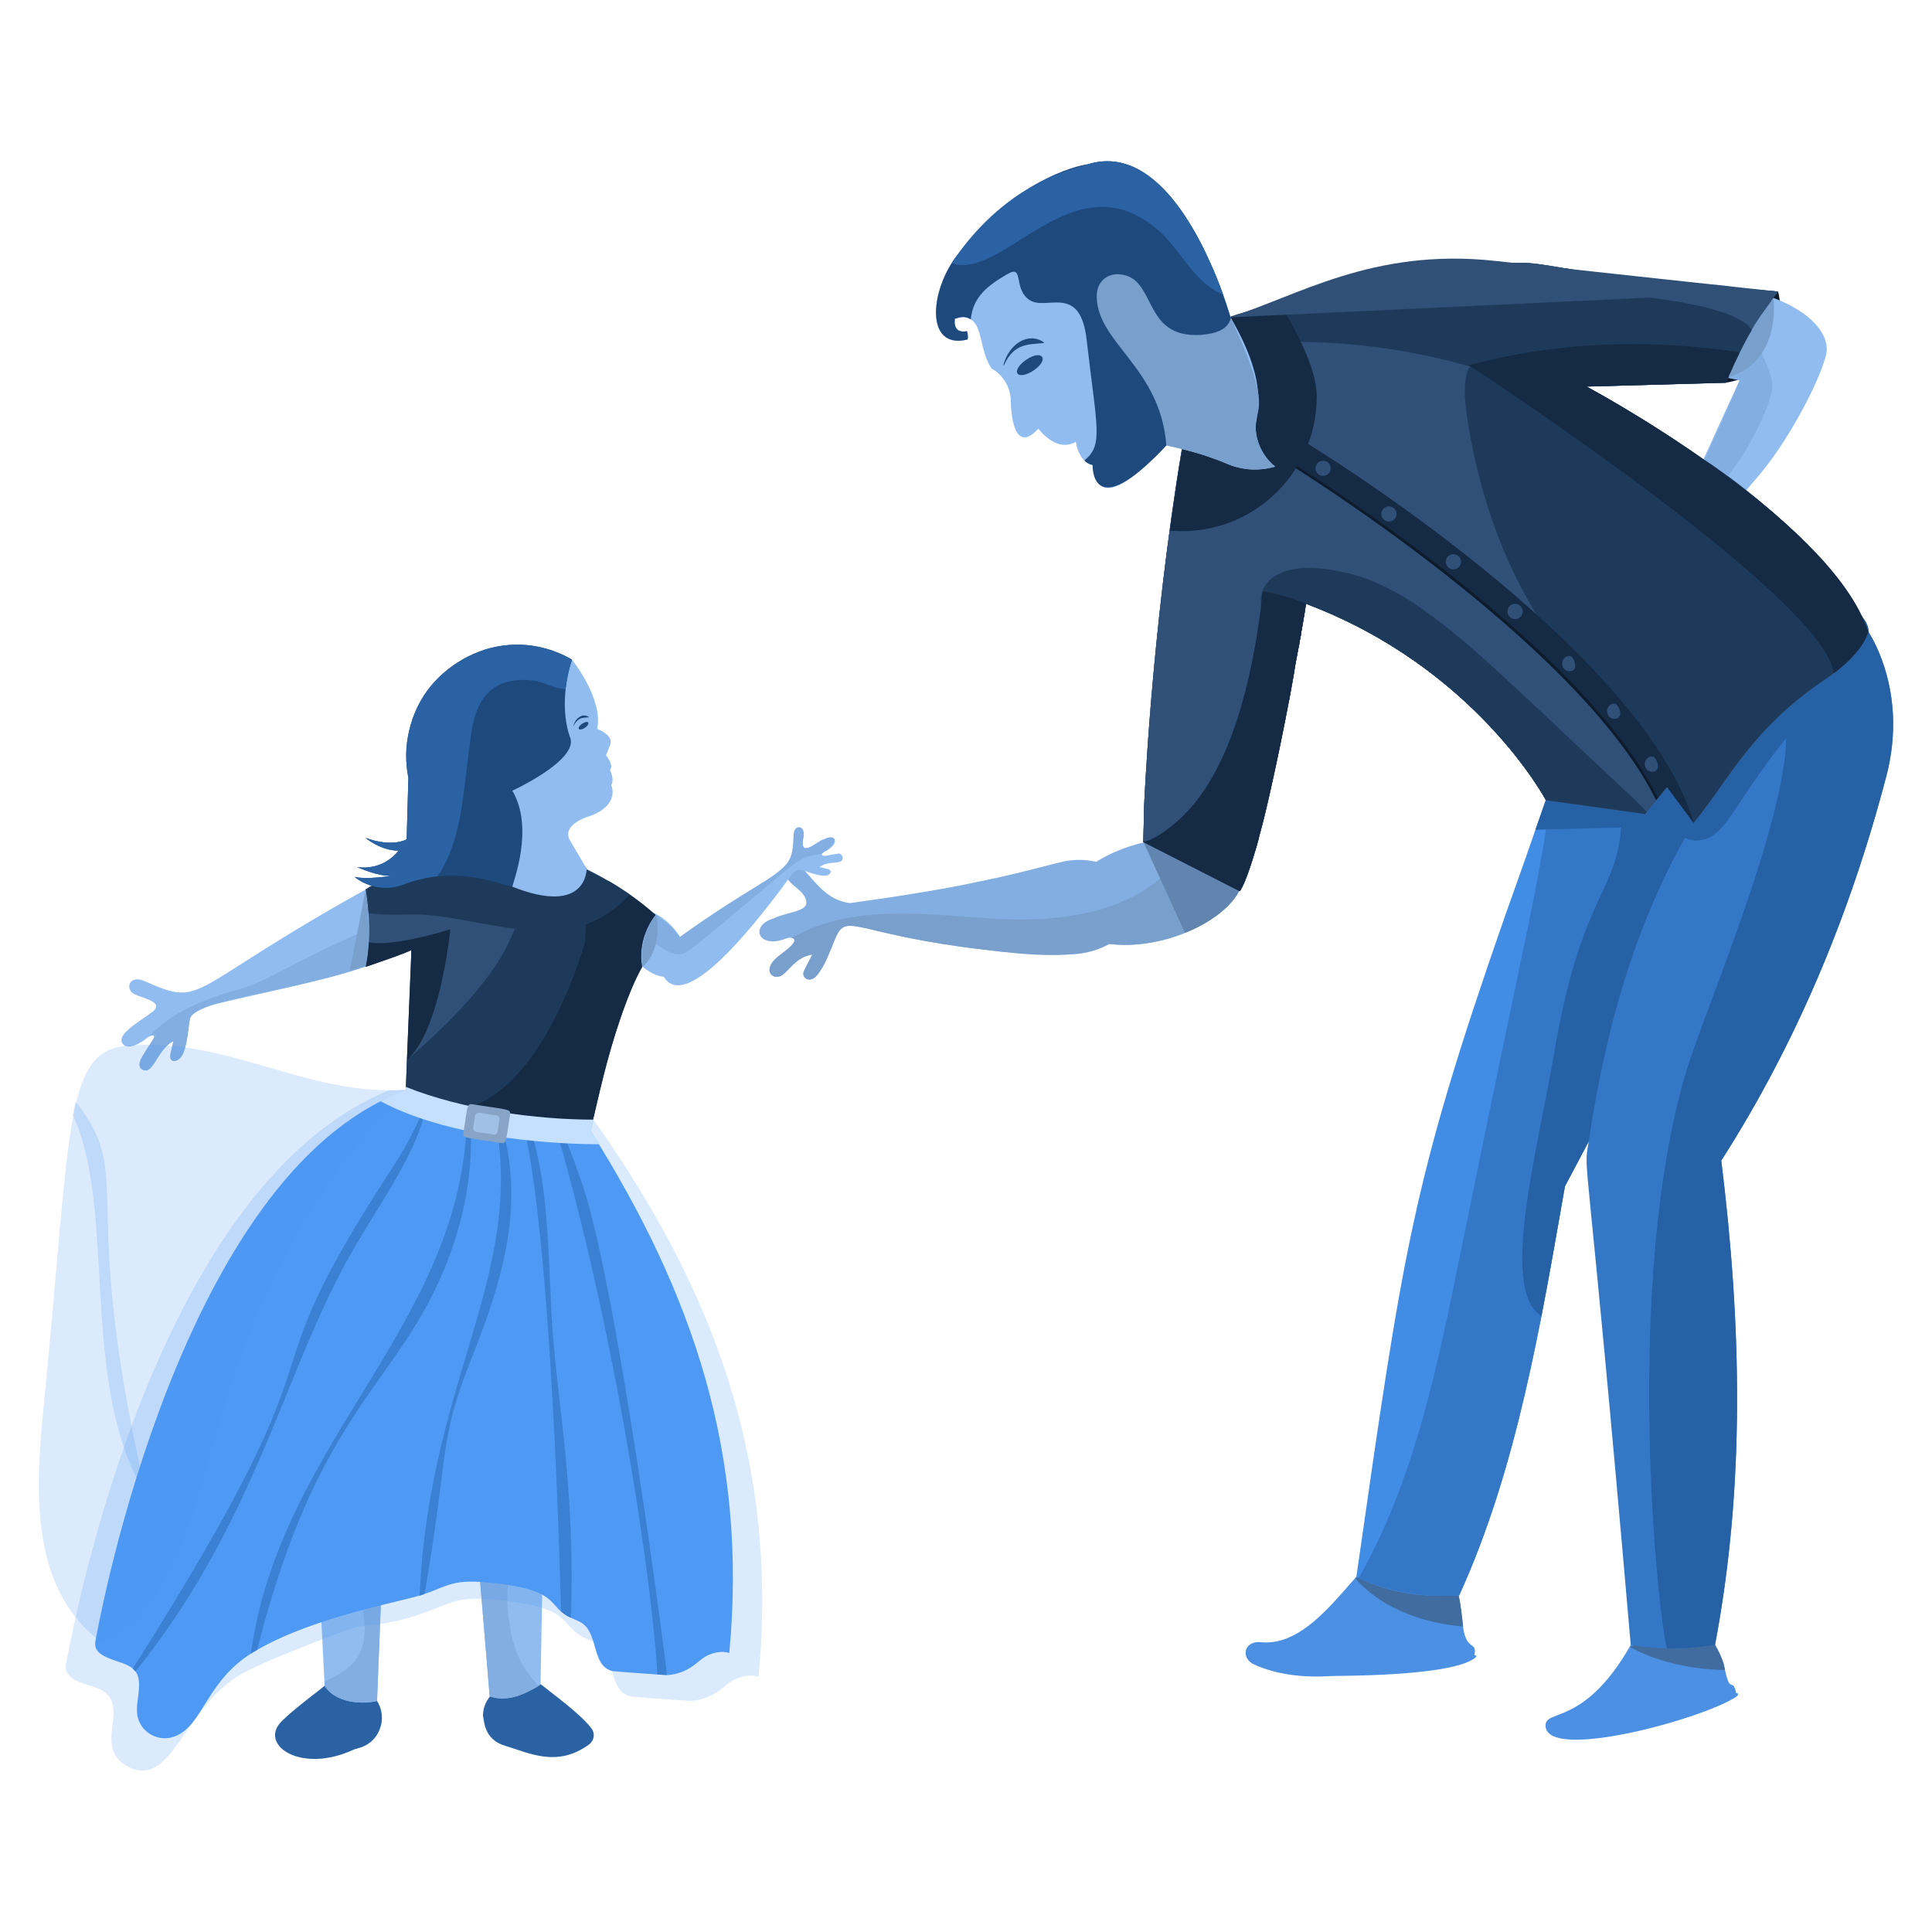 <svg xmlns="http://www.w3.org/2000/svg" enable-background="new 0 0 50 50" viewBox="0 0 50 50" id="DaughterLove">
  <path fill="#4b90e2" d="M44.979,43.852c-0.002,0.019-0.013,0.035-0.028,0.047
		c-0.791,0.558-4.857,1.688-4.951,0.788c-0.053-0.499,1.028,0.069,2.295-2.28
		c0,0,0.108-0.728,0.23-0.359c0.125,0.403,0.313,0.441,0.757,0.525
		c0.732,0.12,0.662-0.682,0.866-0.623c0.141,0.039,0.095,0.275,0.095,0.275
		s0.029,0.203,0.112,0.292c0,0,0.17,0.273,0.251,0.542
		c0.03,0.104,0.09,0.486,0.176,0.53c0.022,0.013,0.046,0.023,0.069,0.025
		c0,0,0.061,0.07,0.079,0.2C44.929,43.815,44.981,43.808,44.979,43.852z" class="color75b6d6 svgShape"></path>
  <path fill="#416c9f" d="M44.643,43.219c-1.554-0.021-2.463-0.601-2.463-0.601l0.57-0.212
		c0.373,0.259,1.029,0.276,1.222-0.236c0.046-0.123,0.108-0.24,0.178-0.219
		c0.141,0.039,0.095,0.275,0.095,0.275s0.029,0.203,0.112,0.292
		c0,0,0.17,0.273,0.251,0.542C44.615,43.09,44.627,43.149,44.643,43.219z" class="color41899f svgShape"></path>
  <path fill="#4b90e2" d="M34.578,43.373c-0.043,0.001-0.107,0.001-0.275,0.01
		c-0.575,0.028-1.279-0.041-1.865-0.315c-0.103-0.048-0.225-0.174-0.198-0.335
		c0.025-0.162,0.185-0.246,0.36-0.236c1.133,0.141,2.03-1.209,2.741-1.953
		c0.051-0.074,0.208-0.792,0.334-0.316c0.027,0.101,0.094,0.24,0.195,0.368
		c0.114,0.143,0.273,0.271,0.464,0.309c0.019,0.004,0.057,0.034,0.128,0.056
		c0.308,0.095,0.676-0.023,0.845-0.296c0.207-0.332,0.378-0.273,0.318,0.112
		c0.069,0.528,0.121,0.178,0.238,1.317c0.083,0.652,0.367,0.365,0.296,0.738
		c0.006,0.01,0.086,0.011,0.039,0.053C37.692,43.351,35.098,43.367,34.578,43.373z
		" class="color75b6d6 svgShape"></path>
  <path fill="#416c9f" d="M37.865,42.094c-2.003-0.173-2.79-1.252-2.79-1.252l0.795-0.246
		c0.114,0.143,0.273,0.271,0.464,0.309c0.019,0.004,0.057,0.034,0.128,0.056
		c0.782,0.241,0.88-0.587,1.088-0.507c0.16,0.062,0.091,0.217,0.075,0.323
		c0.02,0.155,0.003,0.199,0.082,0.368C37.774,41.282,37.833,41.787,37.865,42.094z" class="color41899f svgShape"></path>
  <path fill="#418ce5" d="M45.116,20.525c-0.3,0.902-0.662,2.1-1.33,3.57
		c0,0.332-2.741,5.607-3.29,6.6c-0.611,3.568-1.252,7.351-2.73,10.59
		c0,0,0,0,0,0.01c-0.565-0.023-1.332,0.117-2.6-0.45
		c-0.01,0-0.02-0.01-0.03-0.02c-0.01,0-0.02,0-0.03-0.01v-0.03
		c1.206-8.399,1.42-10.128,3.83-17.04c0.27-0.76,0.54-1.51,0.8-2.27
		c0.09-0.26,0.18-0.51,0.27-0.77c0.02-0.054,0.38-1.103,0.4-1.2
		l0.01-0.01c0.022-0.067,0.248-0.775,0.25-0.78
		c0.183,0.083,1.151,0.468,1.26,0.51c0,0.01,0,0.01,0.01,0.01
		c0.02,0.01,0.099,0.043,0.21,0.08c0,0,0.01,0,0.01,0.01
		c0.071,0.03,0.544,0.217,0.61,0.25c0.01,0,0.03,0,0.04,0.01
		c0.1,0.05,0.32,0.12,0.74,0.3c0.01,0.01,0.01,0.01,0.02,0.01
		c0.2,0.08,0.39,0.16,0.59,0.24c0.14,0.06,0.27,0.11,0.41,0.17
		C44.746,20.375,44.936,20.455,45.116,20.525z" class="colore58741 svgShape"></path>
  <path fill="#3477c6" d="M43.789,24.094c-0.956,2.224-2.13,4.426-3.288,6.606
		c-0.631,3.564-1.231,7.282-2.736,10.583v0.001c0,0.003-0.001,0.004-0.002,0.006
		c-0.934,0.052-1.744-0.069-2.601-0.449c1.411-2.474,2.016-5.363,2.587-8.174
		c1.718-8.435,1.803-8.561,2.21-10.857c0.148-0.832,0.032-1.548,0.455-2.314
		c0.166-0.305,1.828-1.873,1.942-1.549C43.057,19.951,43.518,22.039,43.789,24.094z" class="colorc66f34 svgShape"></path>
  <path fill="#2660a5" d="M43.935,23.753c-0.988,2.35-2.213,4.649-3.434,6.948
		c-0.197,1.11-0.391,2.234-0.609,3.358c-1.096-0.68-0.096-4.292,0.33-6.807
		c0.699-4.099,1.61-4.122,1.733-5.844c0.174-2.383,1.759-2.156,1.974-0.566
		C44.058,21.807,44.045,22.785,43.935,23.753z" class="colora55926 svgShape"></path>
  <path fill="#3477c6" d="M48.821,20.076c-0.949,3.631-2.357,6.962-4.275,9.96
		c0.529,4.27,0.615,8.433-0.161,12.533c-0.889,0.132-1.617,0.107-2.182,0
		c-1.163-13.481-1.233-12.124-1.087-13.03c0.429-2.883,1.207-5.722,2.716-8.244
		c0.028-0.101,1.449-5.169,1.36-4.852c0.081-0.1,0.916-1.135,0.835-1.035
		c0.1,0.025,1.673-0.088,2.323,0.937c0.008,0.011,0.014,0.023,0.02,0.034
		c0.101,0.161,0.186,0.336,0.261,0.515C49.051,17.901,49.096,19.022,48.821,20.076z" class="colorc66f34 svgShape"></path>
  <path fill="#2660a5" d="M48.821,20.076c-0.949,3.631-2.357,6.962-4.275,9.96
		c0.529,4.27,0.615,8.433-0.161,12.533c-0.426,0.064-0.841,0.095-1.243,0.089
		c-0.224-0.718-1.151-9.429,0.5-14.937c0.507-1.688,3.195-7.85,2.457-9.402
		c-0.19-0.401-0.599-0.552-0.668-1.034c-0.127-0.877,0.733-1.588,1.724-1.743
		c0.489,0.147,0.92,0.368,1.195,0.803c0.008,0.011,0.014,0.023,0.02,0.034
		c0.101,0.161,0.186,0.336,0.261,0.515C49.051,17.901,49.096,19.022,48.821,20.076z" class="colora55926 svgShape"></path>
  <path fill="#2660a5" d="M48.366,16.375c0.01,0.05,0,0.1-0.01,0.15
		c-0.11,0.43-0.46,0.76-0.76,1.06c-2.635,2.635-2.75,4.07-3.6,4.16
		c-0.292,0.073-0.691-0.24-0.9-0.31c-0.339-0.145-0.773-0.103-1.13-0.02
		c-0.149,0.004-2.083,0.053-1.96,0.05l-0.27,0.01
		c0.09-0.26,0.18-0.51,0.27-0.77c0.03-0.1,0.07-0.2,0.11-0.3
		v-0.03c0.049-0.132,0.268-0.759,0.29-0.87l0.01-0.01
		c0.022-0.067,0.248-0.775,0.25-0.78c0.183,0.083,1.151,0.468,1.26,0.51
		c0,0.01,0,0.01,0.01,0.01c0.04,0.02,0.08,0.03,0.12,0.04
		c0,0.01,0,0.01,0,0.01c0.03,0.01,0.06,0.02,0.09,0.03
		c0,0,0.01,0,0.01,0.01c0.071,0.03,0.544,0.217,0.61,0.25
		c0.01,0,0.03,0,0.04,0.01c0.1,0.05,0.32,0.12,0.74,0.3
		c0.01,0.01,0.01,0.01,0.02,0.01c0.2,0.08,0.39,0.16,0.59,0.24
		l1.04-3.69l0.66-0.82c0.446-0.045,1.493-0.132,1.91,0.04
		c0.15,0.06,0.3,0.15,0.41,0.28l0.01,0.01
		C48.296,16.075,48.366,16.215,48.366,16.375z" class="colora55926 svgShape"></path>
  <path fill="#0c1928" d="M44.67,9.903c0.201-0.942,0.66-1.721,1.348-2.357
		C46.019,7.546,46.538,9.587,44.67,9.903z" class="color0c2827 svgShape"></path>
  <path fill="#83aee2" d="M28.702,24.429c-0.511-0.062-1.104-0.286-1.205-0.79
		c-0.089-0.449,0.264-0.95,0.87-1.333c1.344-0.854,3.597-0.866,3.805,0.185
		C32.37,23.488,30.4,24.64,28.702,24.429z" class="colore2b983 svgShape"></path>
  <path fill="#83aee2" d="M27.977,24.677c-0.317,0.051-1.332,0.046-2.488-0.098
			c-3.305-0.383-3.565-0.975-3.851-0.339c-0.142,0.317-0.247,0.662-0.447,0.94
			c-0.053,0.075-0.121,0.147-0.202,0.165c-0.085,0.024-0.189-0.029-0.197-0.122
			c-0.008-0.055,0.021-0.109,0.046-0.16l0.184-0.359
			c-0.436,0.067-0.587,0.417-0.799,0.544c-0.257,0.134-0.522-0.177-0.039-0.53
			c0.184-0.138,0.529-0.398,0.304-0.448c0,0-0.001-0.001-0.001,0
			c-0.042-0.009-0.095,0-0.137,0.016c-0.734,0.291-0.95-0.33-0.345-0.511
			c0.433-0.207,1.005-0.169,0.832-0.542c-0.104-0.236-0.403-0.319-0.493-0.571
			c-0.091-0.274,0.146-0.531,0.44-0.18c0.397,0.457,0.668,0.819,1.214,0.89
			c0.998-0.138,2.306-0.331,3.388-0.567c1.092-0.221,1.957-0.483,2.24-0.529
			c0.256-0.037,0.509-0.027,0.741,0.027C29.965,22.671,29.611,24.434,27.977,24.677z" class="colore2b983 svgShape"></path>
  <path fill="#799fcc" d="M32.07,23.057c-0.418,0.802-1.988,1.543-3.368,1.371
		c-0.771,0.45-2.269,0.268-3.213,0.151c-3.305-0.383-3.565-0.975-3.851-0.339
		c-0.142,0.317-0.247,0.662-0.447,0.94c-0.053,0.075-0.121,0.147-0.202,0.165
		c-0.085,0.024-0.189-0.029-0.197-0.122c-0.008-0.055,0.021-0.109,0.046-0.16
		l0.184-0.359c-0.436,0.067-0.587,0.417-0.799,0.544
		c-0.257,0.134-0.522-0.177-0.039-0.53c0.159-0.119,0.536-0.396,0.304-0.448
		c1.67-0.939,3.655-0.568,5.423-0.485c1.939,0.092,4.125-0.329,4.867-2.104
		C31.747,21.742,32.493,22.265,32.07,23.057z" class="colorcca279 svgShape"></path>
  <path fill="#6285af" d="M32.899,20.367c-0.271,1.214-0.563,2.291-0.816,2.697
		l-0.013-0.006c-0.217,0.416-0.732,0.818-1.402,1.085
		c-0.046-0.101-1.147-2.508-1.078-2.358c0,0,0.003-0.001,0.008-0.004
		c0.001,0,0.001,0,0.003-0.001C29.941,21.63,31.943,20.737,32.899,20.367z" class="coloraf8562 svgShape"></path>
  <path fill="#2a62a4" d="M13.859,43.479l-0.236,0.007c-0.547,0.016-1.123,0.345-1.123,0.924
		c0.035,0.1,0.004,0.601,0.573,0.771c0.631,0.189,1.348,0.568,2.173-0.036
		c0.129-0.095,0.161-0.277,0.066-0.406C15.033,44.355,14.261,43.809,13.859,43.479z" class="colora45e2a svgShape"></path>
  <path fill="#90bcf0" d="M14.057,39.859l-0.068,3.742c-0.419,0.251-0.848,0.457-1.317,0.301
		l-0.318-3.832C12.527,40.048,14.159,39.846,14.057,39.859z" class="colorf0c990 svgShape"></path>
  <path fill="#83aee2" d="M13.931,43.637c-0.412,0.247-0.828,0.408-1.258,0.265l-0.318-3.832
		l0.256-0.032c0.856,1.079,0.357,0.68,0.585,2.056
		C13.355,43.084,13.787,43.428,13.931,43.637z" class="colore2b983 svgShape"></path>
  <path fill="#2a62a4" d="M9.31,45.232c-0.088,0.027-0.143,0.042-0.143,0.042
		c-1.393,0.654-2.49-0.13-1.873-0.733c0.353-0.346,0.909-0.746,1.23-1.01
		c0.111,0.017,0.595-0.06,1.059,0.302C10.083,44.222,9.936,45.046,9.31,45.232z" class="colora45e2a svgShape"></path>
  <path fill="#90bcf0" d="M9.914,40.069L9.758,44.022c-0.52,0.115-1.129-0.014-1.356-0.392
		c-0.005-0.103-0.203-3.986-0.192-3.771C8.313,39.871,10.022,40.083,9.914,40.069z
		" class="colorf0c990 svgShape"></path>
  <path fill="#83aee2" d="M9.914,40.069L9.758,44.022c-0.52,0.115-1.129-0.014-1.356-0.392
		l-0.005-0.103c0.244-0.189,1.305-0.372,0.982-1.904
		c-0.083-0.402-0.203-0.466,0.523-1.555L9.914,40.069z" class="colore2b983 svgShape"></path>
  <path fill="#90bcf0" d="M4.975,26.196c-0.038,0.061-0.053,0.129-0.065,0.195
			c-0.045,0.275-0.078,0.901-0.296,1.033c-0.1,0.067-0.241,0.049-0.2-0.156
			l0.075-0.326c-0.436,0.232-0.521,0.896-0.808,0.737
			c-0.074-0.035-0.088-0.138-0.058-0.219c0.023-0.082,0.084-0.152,0.138-0.223
			c0.418-0.523,0.154-0.473,0.041-0.372c-0.175,0.142-0.497,0.323-0.629,0.146
			c-0.168-0.233,0.382-0.536,0.776-0.827c0.355-0.292-0.411-0.359-0.547-0.51
			c-0.138-0.159-0.022-0.438,0.339-0.283c1.598,0.707,0.974,0.247,5.904-2.471
			c0.676-0.359,1.437-0.358,1.745,0.063C12.841,24.961,5.217,25.839,4.975,26.196z
			" class="colorf0c990 svgShape"></path>
  <path fill="#83aee2" d="M10.653,24.492c-1.971,1.145-5.631,1.257-5.743,1.899
		c-0.046,0.282-0.055,0.572-0.16,0.842c-0.108,0.277-0.392,0.315-0.336,0.034
		l0.075-0.326c-0.436,0.232-0.521,0.896-0.808,0.737
		c-0.333-0.161,0.735-1.194,0.161-0.842c0.1-0.068,0.547-0.748,2.328-1.228
		c0.748-0.202,1.22-0.61,3.068-1.431c0.82-0.352,1.028-0.763,1.233-0.642
		C10.704,23.671,10.677,24.118,10.653,24.492z" class="colore2b983 svgShape"></path>
  <path fill="#90bcf0" d="M21.733,22.303c-0.125,0.042-0.33-0.005-0.525,0.137l0.203,0.046
			c0.118,0.028,0.102,0.111,0.033,0.152c-0.132,0.087-0.489-0.061-0.656-0.109
			c-0.12-0.035-0.179-0.018-0.269,0.067c-0.734,1.004-2.776,3.744-3.359,2.649
			c-0.503-0.928,2.375-1.977,3.213-2.899c0.28-0.348,0.064-0.836,0.251-0.921
			c0.099-0.047,0.214,0.036,0.164,0.26c-0.11,0.571,0.4,0.049,0.528,0.043
			c0.312-0.169,0.451,0.102,0.032,0.307c-0.096,0.039-0.111,0.129,0.009,0.114
			c0.11-0.014,0.319-0.066,0.372-0.056C21.781,22.098,21.878,22.249,21.733,22.303
			z" class="colorf0c990 svgShape"></path>
  <path fill="#90bcf0" d="M16.503,24.902c-1.551-1.542,0.583-2.026,1.293-0.28
		C17.982,25.08,17.299,25.698,16.503,24.902z" class="colorf0c990 svgShape"></path>
  <path fill="#83aee2" d="M21.348,22.035c-0.025,0.01-0.053,0.03-0.066,0.052
		c-0.316,0.083-0.416-0.004-1.03,0.509c-2.54,2.12-2.452,2.091-2.697,2.102
		c-0.323,0.011-1.027-0.595-1.22-0.854c0.094-0.098,0.189-0.203,0.284-0.307
		c0.376,0.096,0.731,0.381,0.97,0.714c2.643-1.895,2.923-1.526,2.951-2.642
		c0.011-0.291,0.324-0.26,0.249,0.076c-0.11,0.571,0.4,0.049,0.528,0.043
		c0.093-0.051,0.23-0.099,0.28-0.006C21.613,21.752,21.477,21.972,21.348,22.035z
		" class="colore2b983 svgShape"></path>
  <path fill="#4e9af4" d="M18.874,42.779c-0.19-0.062-0.422-0.014-0.599,0.083
		c-0.122,0.067-0.223,0.166-0.336,0.249c-0.189,0.136-0.413,0.22-0.646,0.24
		c-0.013,0-0.024-0.001-0.037-0.001c-0.081-0.004-0.162-0.008-0.245-0.014
		c-0.039-0.003-1.13-0.076-1.186-0.094c-0.493-0.147-0.352-0.894-0.713-1.197
		c-0.134-0.113-0.326-0.155-0.469-0.246c-0.416-0.261-0.274-0.609-1.554-0.789
		c-1.351-0.192-1.409,0.003-2.102,0.242h-0.001
		c-0.431,0.17-2.813,0.563-4.333,1.45h-0.001
		c-1.337,0.746-1.37,1.972-2.151,2.244c-0.421,0.146-0.868-0.122-0.945-0.546
		c-0.071-0.382,0.208-0.948-0.118-1.215c-0.245-0.235-1.083-0.236-0.964-0.732
		c0,0,1.928-11.192,7.376-13.951c0.74-0.374,4.414-1.229,4.312-1.204
		c0.058,0.102,1.206,2.112,1.134,1.986C17.945,33.5,19.356,37.661,18.874,42.779z" class="colorf47a4e svgShape"></path>
  <path fill="#367bcc" d="M11.585 32.623c-1.246 3.236-3.323 3.734-4.932 10.077h-.001c-.055.03-.108.063-.161.096.796-5.662 5.67-8.622 5.597-14.228l.029-.003C12.317 29.926 12.08 31.337 11.585 32.623zM11.08 28.404c-.21 1.336-1.145 2.562-1.898 3.869-1.794 3.025-2.482 7.016-5.679 10.988-.014-.022-.043-.058-.066-.077 5.913-9.344 2.584-6.593 6.662-12.877.392-.597.747-1.219.953-1.909L11.08 28.404zM12.194 35.177c-.857 2.15-.568 2.388-1.206 6.074h-.001c-.042.016-.084.032-.127.046.255-5.817 2.929-8.469 1.847-12.847l.027-.009C13.71 30.739 13.108 32.896 12.194 35.177zM14.775 41.866c-.102-.045-.17-.085-.255-.165-.056-2.235-.338-11.071-1.149-13.192l.027-.013c.862 1.501.768 4.082.899 5.878C14.429 36.335 14.891 38.543 14.775 41.866zM17.257 43.349c-.081-.004-.162-.008-.245-.014-.003-.046-.006-.093-.009-.138-.132-2.304-1.129-9.219-2.878-14.876l.027-.01c.339.775.654 1.562.927 2.366.91 2.722 2.115 12.075 2.162 12.5C17.246 43.233 17.252 43.291 17.257 43.349z" class="colorcc5236 svgShape"></path>
  <path fill="#305077" d="M16.617,25.021c0.001,0.001,0.001,0.004,0.001,0.005
		c-0.187,0.327-0.358,0.756-0.485,1.109c-0.021,0.06-0.042,0.119-0.063,0.18
		c-0.371,1.075-0.564,2-0.793,2.968c-0.1-0.019-2.946,0.1-4.776-1.072
		c0.004-0.103,0.144-3.579,0.136-3.364c0.004-0.1,0.014-0.359,0.01-0.259
		c-0.008,0.004-0.016,0.008-0.025,0.011l-0.001,0.001
		c-0.202,0.094-0.714,0.27-1.156,0.421c0.134-0.648,0.104-1.353,0-2.007
		c0.324-0.2,0.667-0.336,1.048-0.355c0.096-0.496,0.306-1.392,0.306-1.392
		s0.611-0.256,0.658-0.219c0.73,0.557,3.489,0.835,5.489,2.63
		C16.966,23.679,16.48,24.228,16.617,25.021z" class="color307077 svgShape"></path>
  <path fill="#90bcf0" d="M44.672,9.766c-3.129-0.745-2.524-2.999,0.542-2.264
		C48.294,8.234,47.766,10.498,44.672,9.766z" class="colorf0c990 svgShape"></path>
  <path fill="#90bcf0" d="M45.54,12.28c-2.157,2.577-2.644,2.452-2.391,3
			c0.124,0.263,0.471,0.835,0.362,1.087c-0.042,0.1-0.185,0.198-0.27-0.019
			l-0.132-0.33c-0.179,0.345-0.066,0.729-0.093,0.93
			c-0.054,0.258-0.3,0.271-0.36,0.048c-0.025-0.07,0.002-0.445-0.003-0.649
			c-0.005-0.203-0.142-0.162-0.198,0.015c-0.221,0.759-0.749,0.623-0.53,0.029
			c-0.024-0.215,0.735-1.241-0.213-0.888c-0.408,0.149-0.532-0.068-0.487-0.209
			c0.094-0.335,0.873-0.058,1.559-0.745c2.241-4.245,2.719-6.933,4.111-6.137
			c0.34,0.187,0.4,0.737,0.368,0.636C47.31,9.401,46.433,11.223,45.54,12.28z" class="colorf0c990 svgShape"></path>
  <path fill="#305077" d="M48.346,16.345c0,0,0,0.01,0,0.03c0,0-0.01,0-0.01,0.01
		c-0.03,0.11-0.17,0.47-0.72,0.91c-0.05,0.05-0.1,0.09-0.16,0.13
		c-0.06,0.05-0.14,0.1-0.21,0.15c-1.983,1.322-2.583,2.758-3.41,3.7
		l-0.69-0.91c-0.085,0.102-0.285,0.342-0.2,0.24
		c-0.081,0.1-0.451,0.56-0.37,0.46c-0.102-0.014-2.674-0.373-2.51-0.35
		l-0.06-0.01c0,0-1.82-3.43-6.21-5.08c0,0.04-0.04,0.29-0.11,0.69
		c-0.01,0.02-0.01,0.05-0.01,0.07c-0.01,0.05-0.02,0.1-0.03,0.16
		c-0.01,0.04-0.02,0.08-0.02,0.12c-0.01,0.06-0.03,0.13-0.04,0.2
		c-0.02,0.1-0.04,0.21-0.06,0.32l-0.03,0.18
		c-0.061,0.462-0.658,3.46-0.91,4.28c0,0.02-0.01,0.04-0.01,0.06
		c-0.062,0.226-0.239,0.836-0.37,1.13c-0.04,0.09-0.08,0.17-0.12,0.23
		l-0.01-0.01h-0.01c-0.1-0.051-2.63-1.342-2.47-1.26l-0.01-0.01
		c0.007-0.105,0.02-0.717,0.02-0.86c0.003-0.008,0.174-4.466,0.98-9.3
		v-0.01l1.19-3.22c0-0.01,0.01-0.01,0.01-0.02l0.05-0.15l0.01-0.01
		V8.205c0.102-0.024,1.072-0.254,0.97-0.23c0,0,0.04-0.02,0.12-0.05
		c0-0,0.109-0.052,0.12-0.06c0.552-0.184,2.757-0.709,4.63-0.93
		c3.201-0.332,0.557-0.009,8.33,0.61c-0.04,0.05-0.08,0.1-0.12,0.16v0.01
		c0,0,0,0-0.01,0c0,0.01-0.01,0.01-0.01,0.02c-0.01,0-0.01,0.01-0.01,0.01
		c-0.01,0.02-0.03,0.04-0.04,0.06c-0.333,0.444-0.205,0.329-0.51,0.77
		v0.01c-0.119,0.209-0.431,0.783-0.48,0.93c0,0.01,0,0.03-0.01,0.04
		c-0.01,0.02-0.03,0.05-0.04,0.08c-0.02,0.03-0.03,0.05-0.04,0.08
		c0,0.02-0.01,0.03-0.01,0.05H44.726v0.01
		c-0.02,0.05-0.04,0.09-0.06,0.13l-3.61,0.1c0,0,1.44,0.76,3.04,1.9
		c0.101,0,3.217,2.197,4.08,4.04l0.01,0.01
		C48.256,16.085,48.306,16.215,48.346,16.345z" class="color307077 svgShape"></path>
  <path fill="#305077" d="M48.346,16.345c0,0,0,0.01,0,0.03c0,0-0.01,0-0.01,0.01
		c-0.03,0.11-0.17,0.47-0.72,0.91c-0.05,0.05-0.1,0.09-0.16,0.13
		c-0.06,0.05-0.14,0.1-0.21,0.15c-1.983,1.322-2.583,2.758-3.41,3.7
		l-0.69-0.91c-0.085,0.102-0.285,0.342-0.2,0.24
		c-0.081,0.1-0.451,0.56-0.37,0.46c-0.102-0.014-2.674-0.373-2.51-0.35
		l-0.06-0.01c0,0-1.82-3.43-6.21-5.08c0,0.04-0.04,0.29-0.11,0.69
		c-0.01,0.02-0.01,0.05-0.01,0.07c-0.01,0.05-0.02,0.1-0.03,0.16
		c-0.01,0.04-0.02,0.08-0.02,0.12c-0.01,0.06-0.03,0.13-0.04,0.2
		c-0.02,0.1-0.04,0.21-0.06,0.32l-0.03,0.18
		c-0.061,0.462-0.658,3.46-0.91,4.28c0,0.02-0.01,0.04-0.01,0.06
		c-0.062,0.226-0.239,0.836-0.37,1.13c-0.04,0.09-0.08,0.17-0.12,0.23
		l-0.01-0.01h-0.01c-0.1-0.051-2.63-1.342-2.47-1.26l-0.01-0.01
		c0.007-0.105,0.02-0.717,0.02-0.86c0.003-0.008,0.174-4.466,0.98-9.3
		v-0.01l1.19-3.22c0-0.01,0.01-0.01,0.01-0.02l0.05-0.15l0.01-0.01
		V8.205c0.102-0.024,1.072-0.254,0.97-0.23c0,0,0.04-0.02,0.12-0.05
		c0-0,0.109-0.052,0.12-0.06c0.552-0.184,2.757-0.709,4.63-0.93
		c3.201-0.332,0.557-0.009,8.33,0.61c-0.04,0.05-0.08,0.1-0.12,0.16v0.01
		c0,0,0,0-0.01,0c0,0.01-0.01,0.01-0.01,0.02c-0.01,0-0.01,0.01-0.01,0.01
		c-0.01,0.02-0.03,0.04-0.04,0.06c-0.333,0.444-0.205,0.329-0.51,0.77
		v0.01c-0.119,0.209-0.431,0.783-0.48,0.93c0,0.01,0,0.03-0.01,0.04
		c-0.01,0.02-0.03,0.05-0.04,0.08c-0.02,0.03-0.03,0.05-0.04,0.08
		c0,0.02-0.01,0.03-0.01,0.05H44.726v0.01
		c-0.02,0.05-0.04,0.09-0.06,0.13l-3.61,0.1c0,0,1.44,0.76,3.04,1.9
		c0.101,0,3.217,2.197,4.08,4.04l0.01,0.01
		C48.256,16.085,48.306,16.215,48.346,16.345z" class="color307077 svgShape"></path>
  <path fill="#83aee2" d="M43.469,13.201c0.635-1.241,1.05-2.157,1.551-3.365
		c-0.692-0.114-1.5-0.403-2.016-0.882c1.578-1.54,1.567-1.605,2.051-0.814
		c0.279,0.451,0.703,1.241,0.811,1.753C45.976,10.436,44.522,13.255,43.469,13.201
		z" class="colore2b983 svgShape"></path>
  <path fill="#799fcc" d="M44.701,9.771c-1.436,0.403,1.194-2.054,1.194-2.054
		S46.136,9.366,44.701,9.771z" class="colorcca279 svgShape"></path>
  <path fill="#305077" d="M48.346,16.345c0,0,0,0.01,0,0.03c0,0-0.01,0-0.01,0.01
		c-0.03,0.11-0.17,0.47-0.72,0.91c-0.05,0.05-0.1,0.09-0.16,0.13
		c-0.06,0.05-0.14,0.1-0.21,0.15c-1.983,1.322-2.583,2.758-3.41,3.7
		l-0.69-0.91c-0.085,0.102-0.285,0.342-0.2,0.24
		c-0.081,0.1-0.451,0.56-0.37,0.46c-0.102-0.014-2.674-0.373-2.51-0.35
		l-0.06-0.01c0,0-1.82-3.43-6.21-5.08c0,0.04-0.04,0.29-0.11,0.69
		c-0.01,0.02-0.01,0.05-0.01,0.07c-0.01,0.05-0.02,0.1-0.03,0.16
		c-0.01,0.04-0.02,0.08-0.02,0.12c-0.01,0.06-0.03,0.13-0.04,0.2
		c-0.02,0.1-0.04,0.21-0.06,0.32l-0.03,0.18
		c-0.061,0.462-0.658,3.46-0.91,4.28c0,0.02-0.01,0.04-0.01,0.06
		c-0.062,0.226-0.239,0.836-0.37,1.13c-0.04,0.09-0.08,0.17-0.12,0.23
		l-0.01-0.01h-0.01c-0.1-0.051-2.63-1.342-2.47-1.26l-0.01-0.01
		c0.007-0.105,0.02-0.717,0.02-0.86c0.003-0.008,0.174-4.466,0.98-9.3
		v-0.01l1.19-3.22c0-0.01,0.01-0.01,0.01-0.02l0.05-0.15l0.01-0.01
		V8.205c0.102-0.024,1.072-0.254,0.97-0.23c0,0,0.04-0.02,0.12-0.05
		c0-0,0.109-0.052,0.12-0.06c0.552-0.184,2.757-0.709,4.63-0.93
		c3.201-0.332,0.557-0.009,8.33,0.61c-0.04,0.05-0.08,0.1-0.12,0.16v0.01
		c0,0,0,0-0.01,0c0,0.01-0.01,0.01-0.01,0.02c-0.01,0-0.01,0.01-0.01,0.01
		c-0.051,0.102-0.348,0.457-0.53,0.79c-0.01,0.01-0.02,0.03-0.02,0.04
		c-0.124,0.194-0.457,0.871-0.48,0.94c0,0.01,0,0.03-0.01,0.04
		c-0.01,0.02-0.03,0.05-0.04,0.08c-0.02,0.03-0.03,0.05-0.04,0.08
		c0,0.02-0.01,0.03-0.01,0.05H44.726v0.01
		c-0.02,0.05-0.04,0.09-0.06,0.13l-3.61,0.1c0,0,1.44,0.76,3.04,1.9
		c0.101,0,3.217,2.197,4.08,4.04l0.01,0.01
		C48.256,16.085,48.306,16.215,48.346,16.345z" class="color307077 svgShape"></path>
  <path fill="#4e9af4" d="M10.52,28.204C4.345,34.508,6.273,40.562,2.666,42.528
		c-1.895-1.361-1.756-3.926-1.539-6.105c0.715-7.198,0.521-9.204,2.135-9.357
		C5.883,26.817,7.904,28.378,10.52,28.204z" opacity=".2" class="colorf47a4e svgShape"></path>
  <path fill="#4e9af4" d="M3.765,38.597l-0.035,0.015
		c-1.688-2.834-0.703-7.293-1.842-9.754c0.017-0.118,0.038-0.235,0.065-0.35
		C3.533,30.496,1.985,30.876,3.765,38.597z" opacity=".2" class="colorf47a4e svgShape"></path>
  <path fill="#799fcc" d="M13.258 22.946c0 0 .169-.438.232-.995.694.647 1.353.375 1.653.464l.038.065C15.181 22.48 15.207 23.718 13.258 22.946zM16.636 25.026c-.141-.795.347-1.347.347-1.347S17.181 24.492 16.636 25.026zM9.472 24.986c-.132.046-.271.091-.419.138.02-.101.439-2.243.412-2.108C9.52 23.359 9.6 24.345 9.472 24.986z" class="colorcca279 svgShape"></path>
  <path fill="#1e3a5b" d="M15.213,27.361c-0.334,0.97-0.752,1.441-2.316,1.718
		c-0.824-0.154-1.694-0.419-2.395-0.868c0.004-0.101,0.032-0.877,0.028-0.776
		c4.356-3.775,1.587-3.947,4.451-3.868c0.393,0.013,0.514,0.111,0.564,0.49
		C15.691,25.164,15.577,26.305,15.213,27.361z" class="color1e585b svgShape"></path>
  <path fill="#152a44" d="M16.617,25.021c0.001,0.001,0.001,0.004,0.001,0.005
		c-0.187,0.327-0.358,0.756-0.485,1.109c-0.021,0.06-0.042,0.119-0.063,0.18
		c-0.371,1.075-0.564,2-0.79,2.958c-1.088-0.021-2.175-0.052-3.454-0.459
		c0.049-0.052,0.165-0.11,0.361-0.175c1.983-0.655,2.961-4.286,2.961-4.286
		s0.02-1.112,0.033-1.12c0.005-0.004,0.266-0.209,0.561-0.436
		c0.346,0.196,0.835,0.534,1.224,0.883C16.966,23.679,16.48,24.228,16.617,25.021z" class="color154444 svgShape"></path>
  <path fill="#1e3a5b" d="M16.295,23.15c-1.607,1.784-3.91,0.471-5.68,0.516
		c-0.358,0.009-0.724,0.017-1.077-0.033c-0.015-0.203-0.039-0.41-0.072-0.618
		c0.324-0.2,0.667-0.336,1.048-0.355c0.096-0.496,0.306-1.392,0.306-1.392
		s0.611-0.256,0.658-0.219C11.922,21.389,14.683,22.025,16.295,23.15z" class="color1e585b svgShape"></path>
  <path fill="#1e497c" d="M15.148,20.131l-1.89,2.815
		c-0.242-0.017-1.433-0.587-2.783-0.065c-0.764,0.297-1.299-0.188-1.299-0.188
		c0.323,0.08,0.954-0.027,0.954-0.027c-0.353,0.02-0.888-0.226-0.888-0.226
		c0.71,0.099,1.071-0.426,1.071-0.426c-0.463,0.005-0.855-0.33-0.855-0.33
		c0.707,0.257,1.066,0.038,1.066,0.038l0.044-1.592
		c-0.003-0.019-0.006-0.037-0.01-0.056c-0.062-0.346-0.06-0.682-0.003-1.001
		c0.301-1.743,2.175-2.892,3.915-2.168c0.21,0.087,0.331,0.165,0.331,0.165
		l0.088,0.759l0.051,0.433L15.148,20.131z" class="color7c441e svgShape"></path>
  <path fill="#90bcf0" d="M15.289,21.112c0,0-0.804,0.212-0.526,0.657
		c0.059,0.1,0.477,0.812,0.419,0.712c0,0,0.025,1.238-1.923,0.466
		c0.013-0.1,0.577-1.513,0-2.484c0,0,1.696-0.779,1.501-1.364
		c0,0-0.348-0.8,0.042-2.027c0,0,0.818,1.012,0.652,1.791
		c0,0,0.416,0.148,0.342,0.398l-0.113,0.287c0,0,0.214,0.251,0.103,0.381
		c0,0,0.124,0.228,0.032,0.393C15.817,20.321,16.062,20.811,15.289,21.112z" class="colorf0c990 svgShape"></path>
  <path fill="#1e497c" d="M14.841,18.781c0.021-0.083,0.066-0.164,0.142-0.217
		c0.037-0.026,0.082-0.049,0.13-0.047c0.047-0.001,0.092,0.015,0.129,0.04
		l-0.002,0.006c-0.045,0.005-0.085,0.004-0.123,0.012
		c-0.037,0.006-0.075,0.01-0.11,0.029c-0.035,0.018-0.066,0.044-0.093,0.075
		c-0.027,0.031-0.051,0.066-0.068,0.104L14.841,18.781z" class="color7c441e svgShape"></path>
  <ellipse cx="15.102" cy="18.782" fill="#1e497c" rx=".064" ry=".147" transform="rotate(55.855 15.102 18.782)" class="color7c441e svgShape"></ellipse>
  <path fill="#2a62a4" d="M14.801,17.071c-0.089,0.28-0.14,0.538-0.165,0.769
		c-0.048-0.004-0.096-0.011-0.143-0.022c-0.241-0.049-0.463-0.18-0.708-0.207
		c-1.532-0.167-1.558,1.209-1.635,1.721c-0.166,1.113-0.169,2.355-0.822,3.346
		c-0.29,0.028-0.577,0.095-0.852,0.202c-0.764,0.297-1.299-0.188-1.299-0.188
		c0.323,0.08,0.954-0.027,0.954-0.027c-0.353,0.02-0.888-0.226-0.888-0.226
		c0.71,0.099,1.071-0.426,1.071-0.426c-0.463,0.005-0.855-0.33-0.855-0.33
		c0.707,0.257,1.066,0.038,1.066,0.038l0.044-1.592
		c-0.003-0.019-0.006-0.037-0.01-0.056c-0.062-0.346-0.06-0.682-0.003-1.001
		c0.316-1.791,1.88-2.188,1.98-2.257c0.669-0.207,1.319-0.167,1.934,0.089
		C14.68,16.994,14.801,17.071,14.801,17.071z" class="colora45e2a svgShape"></path>
  <path fill="#152a44" d="M11.654,24.05c0,0-0.248,2.619-1.124,3.385l0.118-2.845
		L11.654,24.05z" class="color154444 svgShape"></path>
  <path fill="#152a44" d="M10.648,24.589c-0.008,0.004-0.016,0.008-0.025,0.011l-0.001,0.001
		c-0.202,0.094-0.714,0.27-1.156,0.421c0.043-0.208,0.069-0.419,0.081-0.634
		c0.665,0.125,2.107-0.338,2.107-0.338l-1.016,0.797
		C10.641,24.747,10.652,24.488,10.648,24.589z" class="color154444 svgShape"></path>
  <path fill="#4e9af4" d="M19.631,43.394c-0.208-0.067-0.462-0.015-0.654,0.09
		c-0.133,0.074-0.245,0.181-0.368,0.271c-0.207,0.148-0.452,0.241-0.705,0.263
		c-0.014,0-0.027-0.001-0.041-0.001c-0.089-0.004-0.178-0.009-0.268-0.015
		c-0.045-0.003-1.236-0.084-1.295-0.103c-0.545-0.162-0.38-0.971-0.779-1.309
		c-0.147-0.123-0.339-0.161-0.514-0.268c-0.472-0.311-0.315-0.669-1.697-0.863
		c-1.484-0.211-1.546,0.007-2.297,0.265h-0.001
		c-0.464,0.181-1.096,0.329-1.737,0.368c-0.1,0.006-2.399,0.867-2.999,1.216
		H6.275c-1.535,0.849-1.827,3.07-3.004,2.39c-0.511-0.292-0.386-0.795-0.343-1.191
		c0.064-0.532-0.132-0.746-0.554-0.868c-0.292-0.091-0.759-0.214-0.665-0.604
		c0.056-0.1,2.031-12.237,8.363-14.819c0.19,0.004,0.427-0.013,0.427-0.013v-0.082
		c1.482,0.655,3.091,0.962,4.862,0.859C18.494,33.395,20.151,37.877,19.631,43.394z" opacity=".2" class="colorf47a4e svgShape"></path>
  <path fill="#c5dfff" d="M9.85,28.501c0.218-0.11,0.423-0.201,0.651-0.284l-0.001-0.089
		c1.492,0.597,3.396,0.848,4.865,0.848l-0.069,0.306c0,0,0.089,0.114,0.238,0.332
		C14.741,29.614,11.791,29.538,9.85,28.501z" class="colorffedc5 svgShape"></path>
  <path fill="#87a4c6" d="M13.2,28.837c-0.101,0.639-0.084,0.767-0.223,0.745
		c-0.918-0.145-1.005-0.121-0.983-0.26c0.101-0.64,0.083-0.767,0.222-0.745
		C13.133,28.721,13.222,28.698,13.2,28.837z" class="colorc6a987 svgShape"></path>
  <path fill="#a1c0e5" d="M12.927,28.975c-0.047,0.176-0.01,0.41-0.157,0.387
		c-0.292-0.07-0.549-0.022-0.524-0.179l0.049-0.308
		c0.025-0.155,0.237-0.033,0.554-0.008C12.899,28.875,12.935,28.923,12.927,28.975z" class="colore5c9a1 svgShape"></path>
  <path fill="#152a44" d="M33.53,17.189c0.02-0.114,0.039-0.223,0.058-0.329
		C33.57,16.966,33.551,17.076,33.53,17.189z" class="color154444 svgShape"></path>
  <path fill="#1e3a5b" d="M45.335,8.538c-0.157,0.267-0.304,0.555-0.43,0.835
		c-0.312,0.098-5.59,0.474-6.879,0.107c-1.366-0.389-2.784-0.601-4.205-0.629
		c-0.964-0.02-1-0.669-0.299-0.809C38.027,7.136,44.694,7.487,45.335,8.538z" class="color1e585b svgShape"></path>
  <path fill="#1e3a5b" d="M47.62,17.293c-0.005,0.005-0.011,0.01-0.018,0.015
		c-0.022,0.019-0.046,0.038-0.07,0.056c-0.019,0.015-0.039,0.031-0.06,0.046
		c-0.004,0.004-0.009,0.008-0.014,0.011c-0.067,0.05-0.139,0.102-0.217,0.154
		c-1.917,1.286-2.487,2.586-3.41,3.72l-0.69-0.93l-0.069,0.084
		c-0.735-2.022-4.109-3.592-5.08-9.496c-0.486-2.978,1.174-1.481,5.06,0.852
		C45.352,13.182,47.381,14.548,47.62,17.293z" class="color1e585b svgShape"></path>
  <path fill="#152a44" d="M48.349,16.346c0,0-0.077,0.467-0.89,1.076
		c-0.263-1.985-9.447-7.971-9.447-7.971c2.222-0.591,4.534-0.695,6.93-0.347
		l0.072,0.035c-0.107,0.219-0.244,0.523-0.344,0.764l-3.61,0.1
		C41.06,10.003,47.382,13.385,48.349,16.346z" class="color154444 svgShape"></path>
  <path fill="#0d1c2d" d="M42.949,20.602l-0.044,0.053L42.86,20.709
		c-2.011-4.092-9.535-8.727-9.609-8.768l0.061-0.112
		C33.386,11.87,40.9,16.461,42.949,20.602z" class="color0d2d2c svgShape"></path>
  <path fill="#152a44" d="M43.837,21.288l-0.005,0.008l-0.69-0.93l-0.237,0.289
		c-2.019-4.124-9.543-8.725-9.623-8.769l0.308-0.554
		C33.949,11.53,42.454,16.735,43.837,21.288z" class="color154444 svgShape"></path>
  <path fill="#6289b7" d="M33.004,12.076c-0.533,0.15-0.965,0.048-1.246-0.072
		c-0.411-0.178-0.746-0.285-1.181-0.387c0.294-0.167,1.254-0.14,1.968-1.594
		c0.093,0.638-0.069,0.787-0.049,1.081C32.536,11.746,33.004,12.076,33.004,12.076z
		" class="colorb78862 svgShape"></path>
  <circle cx="34.242" cy="12.12" r=".197" fill="#305077" class="color307077 svgShape"></circle>
  <circle cx="35.946" cy="13.302" r=".197" fill="#305077" class="color307077 svgShape"></circle>
  <circle cx="37.614" cy="14.539" r=".197" fill="#305077" class="color307077 svgShape"></circle>
  <circle cx="39.21" cy="15.825" r=".197" fill="#305077" class="color307077 svgShape"></circle>
  <path fill="#305077" d="M40.624 17.371c-.259 0-.26-.394 0-.394C40.733 16.976 40.885 17.371 40.624 17.371zM41.786 18.603c-.26 0-.26-.394 0-.394C41.896 18.208 42.047 18.603 41.786 18.603zM42.763 19.973c-.259 0-.26-.394 0-.394C42.872 19.578 43.024 19.973 42.763 19.973z" class="color307077 svgShape"></path>
  <path fill="#152a44" d="M34.078,10.257c0,2.032-1.738,3.656-3.799,3.476
		c0.534-4.002,0.392-1.682,1.558-5.509l-0.046-0.005
		c0.14-0.075,0.927-0.277,1.319-0.373C33.11,7.845,34.078,9.322,34.078,10.257z" class="color154444 svgShape"></path>
  <path fill="#90bcf0" d="M33.004,12.076c-0.533,0.15-0.965,0.048-1.246-0.072
		c-0.681-0.294-1.286-0.406-1.572-0.477c-2.022,2.152-1.81,0.488-1.91,0.51
		c-0.085-0.019-0.156-0.061-0.211-0.116c-0.189-0.18-0.219-0.488-0.219-0.488
		c-0.516,0.298-0.973-0.34-0.973-0.34c-0.729,0.798-0.715-0.775-0.715-0.775
		c-0.048-0.563-0.496-0.781-0.496-0.781c-0.311-0.464-0.226-1.085-0.537-1.27
		c-0.198-0.123-0.412-0.016-0.412-0.016c-0.055,0.426,0.316,0.318,0.316,0.318
		c0.047,0.217,0.001,0.221,0.001,0.221c-1.1,0.254-0.947-1.272-0.293-2.134
		c1.668-2.197,3.417-2.404,3.417-2.404c1.833-0.566,3.153,2.155,3.701,3.974
		c1.058,1.828,0.617,2.526,0.641,2.877C32.536,11.746,33.004,12.076,33.004,12.076z
		" class="colorf0c990 svgShape"></path>
  <path fill="#1e497c" d="M25.968 9.447c.129-.51.619-.883 1.05-.585l-.004.015c-.379.045-.766-.013-1.031.575L25.968 9.447zM26.746 9.59c-.178.12-.362.154-.414.076-.052-.078.049-.236.225-.355C26.976 9.026 27.175 9.301 26.746 9.59z" class="color7c441e svgShape"></path>
  <path fill="#799fcc" d="M33.004,12.076c-0.533,0.15-0.965,0.048-1.246-0.072
		c-0.731-0.316-1.472-0.451-1.572-0.477c-0.118,0.126-0.227,0.238-0.331,0.339
		c-1.49-2.118-1.83-4.873-1.617-5.178c0.265-0.377,1.764-0.664,3.148,0.259
		c0.301,0.701,0.457,1.258,0.457,1.258c1.142,2.479,0.614,2.31,0.653,2.898
		C32.536,11.746,33.004,12.076,33.004,12.076z" class="colorcca279 svgShape"></path>
  <path fill="#1e497c" d="M31.856,8.226c-0.085,0.333-0.433,0.41-0.775,0.441
		c-1.558,0.096-1.117-1.509-2.125-1.569c-0.335-0.018-0.587,0.224-0.573,0.597
		c0.032,1.195,1.65,1.825,1.802,3.832c-1.964,2.104-1.909,0.509-1.909,0.509
		c-0.085-0.019-0.156-0.061-0.211-0.116v-0.005c0.498-0.405,0.318-0.836,0.058-3.118
		c-0.166-1.464-1.032-0.755-1.464-1.024c-0.457-0.28-0.139-0.943-0.587-0.68
		c-0.496,0.289-0.893,0.581-0.948,1.172c-0.187-0.116-0.312-0.034-0.412-0.016
		c-0.015,0.118,0.002,0.195,0.037,0.245c0.086,0.129,0.279,0.074,0.279,0.074
		c0.047,0.217,0.001,0.221,0.001,0.221c-1.095,0.257-0.953-1.254-0.293-2.134
		c1.668-2.197,3.417-2.404,3.417-2.404c1.858-0.575,3.062,2.154,3.502,3.381
		c0.123,0.346,0.186,0.572,0.186,0.572C31.848,8.212,31.852,8.218,31.856,8.226z" class="color7c441e svgShape"></path>
  <path fill="#2a62a4" d="M31.657,7.632c-0.797-0.356-1.058-1.121-1.667-1.661
		c-2.186-1.928-4.031,1.329-5.363,0.839c1.507-2.26,3.428-2.487,3.528-2.559
		C30.013,3.677,31.217,6.406,31.657,7.632z" class="colora45e2a svgShape"></path>
  <path fill="#305077" d="M46.016,7.545c-0.107,0.005-14.338,0.675-14.22,0.67
		c1.731-0.518,3.699-1.814,6.909-1.462C39.524,6.843,46.46,7.596,46.016,7.545z" class="color307077 svgShape"></path>
  <path fill="#1e3a5b" d="M42.616,21.015l-0.04,0.05c-0.102-0.014-2.674-0.373-2.51-0.35
		l-0.06-0.01c0,0-1.82-3.43-6.21-5.08c0,0.04-0.04,0.29-0.11,0.69
		c-0.01,0.02-0.01,0.05-0.01,0.07c-0.01,0.05-0.02,0.1-0.03,0.16
		c-0.01,0.04-0.02,0.08-0.02,0.12c-0.01,0.06-0.03,0.13-0.04,0.2
		c-0.02,0.1-0.04,0.21-0.06,0.32l-0.03,0.18
		c-0.026,0.193-0.124,0.702-0.13,0.76c0-0.01-0.01-0.02-0.01-0.02
		c-0.31-0.62-0.602-1.249-0.67-1.91c-0.02-0.15-0.05-0.33-0.05-0.51
		c-0.01-0.14-0.01-0.27,0.04-0.38v-0.01
		c0.01-0.04,0.02-0.07,0.04-0.1c0.49-0.82,2.09-0.44,2.77-0.17
		c0.57,0.23,1.1,0.56,1.59,0.93c0.81,0.6,1.55,1.29,2.29,1.98
		c0.4,0.37,0.8,0.74,1.19,1.12c0.04,0.03,0.08,0.07,0.12,0.11
		C42.469,20.846,42.405,20.776,42.616,21.015z" class="color1e585b svgShape"></path>
  <path fill="#152a44" d="M33.796,15.625c0,0.04-0.04,0.29-0.11,0.69
		c-0.01,0.02-0.01,0.05-0.01,0.07c-0.01,0.05-0.02,0.1-0.03,0.16
		c-0.01,0.04-0.02,0.08-0.02,0.12c-0.01,0.06-0.03,0.13-0.04,0.2
		c-0.02,0.1-0.04,0.21-0.06,0.32l-0.03,0.18
		c-0.01,0.09-0.03,0.17-0.05,0.26c-0.063,0.44-0.465,2.551-0.86,4.02
		c0,0.02-0.01,0.04-0.01,0.06c-0.11,0.404-0.238,0.791-0.37,1.13
		c-0.04,0.09-0.08,0.17-0.12,0.23l-0.01-0.01h-0.01
		c-0.1-0.051-2.63-1.342-2.47-1.26l-0.01-0.01c0.01,0,0.01,0,0.01-0.01
		c0.266,0,0.821-0.461,1.01-0.65c1.291-1.249,1.804-3.643,2.03-5.44
		c0.01-0.11,0.02-0.24,0.04-0.38v-0.01
		C33.066,15.375,33.446,15.475,33.796,15.625z" class="color154444 svgShape"></path>
</svg>

